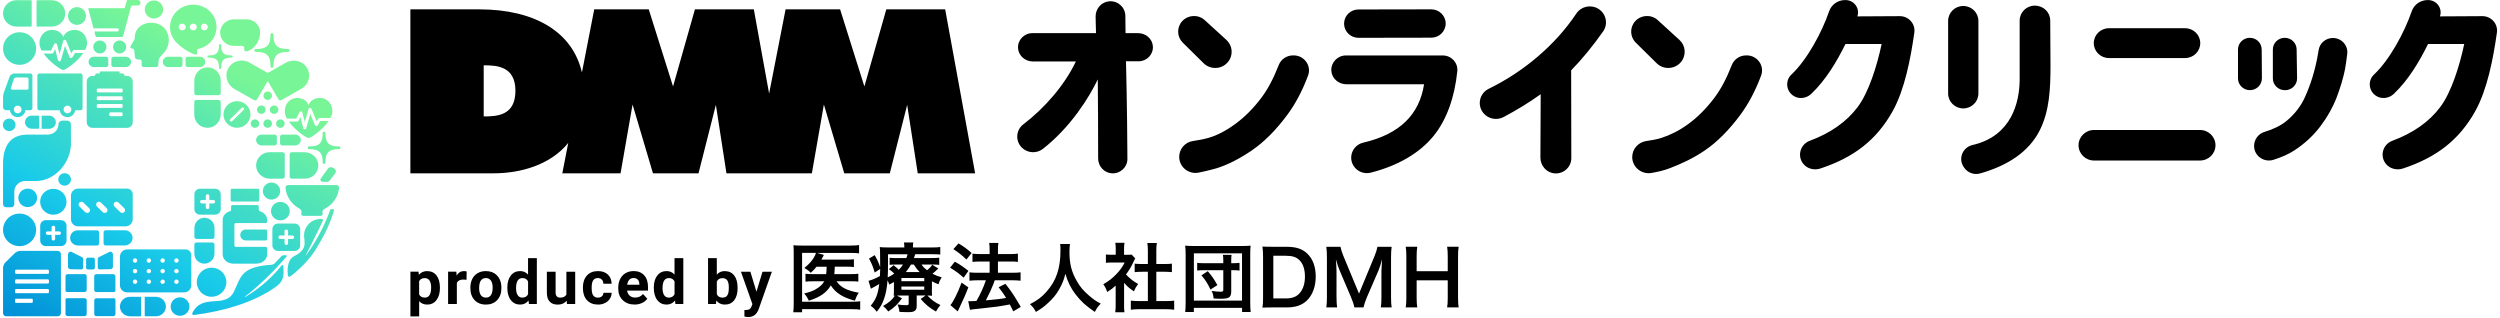 <svg fill="none" height="40" viewBox="0 0 314 40" width="314" xmlns="http://www.w3.org/2000/svg" xmlns:xlink="http://www.w3.org/1999/xlink"><linearGradient id="a" gradientUnits="userSpaceOnUse" x1="4.945" x2="25.148" y1="42" y2="6.47"><stop offset="0" stop-color="#008fd7"/><stop offset=".4" stop-color="#19cae9"/><stop offset="1" stop-color="#78f596"/></linearGradient><clipPath id="b"><path d="m.36 0h313.278v40h-313.278z"/></clipPath><g clip-path="url(#b)"><path d="m31.954 6.338c0 .115.077.184.206.184.892 0 1.222.213 1.412.397.186.184.403.508.403 1.39 0 .151.097.203.186.203.117 0 .186-.075.186-.203 0-.882.216-1.207.403-1.39.186-.184.516-.397 1.412-.397.193 0 .206-.141.206-.184 0-.089-.053-.184-.206-.184-.896 0-1.225-.21-1.412-.397-.186-.184-.403-.511-.403-1.39 0-.128-.07-.203-.186-.203-.09 0-.186.052-.186.203 0 .879-.216 1.203-.403 1.39-.186.184-.516.397-1.412.397-.13 0-.206.069-.206.184zm9.319 8.859h-1.032l-.349.554c-.037.059-.107.092-.176.088-.07-.006-.133-.052-.16-.115l-.583-1.413-.513 1.793c-.023.082-.097.138-.183.138s-.16-.059-.183-.141l-.36-1.393-.23.459c-.033.066-.1.105-.17.105h-1.049c.769 1.079 2.171 2.059 2.47 2.059s1.764-1.023 2.523-2.131zm-11.935-9.439h1.069c.15 0 .273.121.273.269v.223c0 .125.11.22.233.2.985-.154 1.774-1.256 1.758-2.397-.013-.905-.772-1.626-1.691-1.626h-1.601c-.949 0-1.744.764-1.728 1.695.017.905.766 1.633 1.691 1.633zm4.291 3.41-2.304-1.311c-.942-.534-2.151-.2-2.667.751-.493.911-.127 2.046.782 2.564l2.474 1.407c.127.072.29.03.363-.095l1.352-2.308 1.352 2.305c.073.125.236.167.363.095l2.52-1.433c.942-.534 1.252-1.738.669-2.652-.556-.872-1.731-1.128-2.637-.613l-2.267 1.289zm1.588 16.187c-.649 0-1.179.518-1.179 1.161 0 .643.526 1.161 1.179 1.161.652 0 1.179-.518 1.179-1.161 0-.643-.526-1.161-1.179-1.161zm-9.165-18.256c0 .082.057.131.15.131.642 0 .879.151 1.015.285.133.131.29.367.29 1 0 .108.07.148.133.148.083 0 .133-.056.133-.148 0-.633.153-.866.29-1 .133-.131.369-.285 1.015-.285.14 0 .15-.102.15-.131 0-.062-.04-.131-.15-.131-.642 0-.879-.151-1.015-.285-.133-.134-.29-.367-.29-1 0-.092-.05-.148-.133-.148-.063 0-.133.039-.133.148 0 .633-.153.866-.29 1-.137.131-.373.285-1.015.285-.093 0-.15.049-.15.131zm-9.129-2.321c0 .072-.02.144-.057.21l-.473.823c-.03.049-.03.111-.007.161.023.052.073.089.13.102l.21.056c.07.02.123.079.13.151l.09.859c0 .095.047.184.117.246.073.062.166.092.263.082l.263.02c.05-.007.103.01.14.043s.06.082.06.131v.502c0 .144.12.262.266.262h1.571c.146 0 .266-.118.266-.262v-.256c0-.148.053-.489.15-.643.36-.564 1.052-.866 1.149-2.023.1-1.157-.603-2.289-2.044-2.377-1.218-.075-2.247.682-2.224 1.911zm4.181 2.348c-.369 0-.669.302-.659.666.01.357.326.633.689.633h1.522c.146 0 .266-.118.266-.262v-.777c0-.144-.12-.262-.266-.262h-1.552zm-7.114.262v.777c0 .144.12.262.266.262h1.521c.363 0 .682-.275.689-.633.01-.367-.29-.666-.659-.666h-1.551c-.146 0-.266.118-.266.262zm23.301 4.915c-.836 0-1.591.754-1.515 1.787.02.259.12.534.27.807h1.169l.403-.813c.037-.072.11-.112.19-.105.08.007.146.062.166.141l.313 1.21.473-1.649c.023-.079.09-.131.173-.138.08-.003.156.043.186.118l.652 1.58.21-.331c.033-.056.097-.088.16-.088h1.365c.13-.249.213-.498.233-.735.08-1.033-.679-1.787-1.515-1.787-.792 0-1.312.416-1.465.902-.153-.485-.672-.902-1.465-.902zm-.643 10.138h1.648c.952 0 1.718-.777 1.685-1.721-.033-.898-.809-1.6-1.725-1.6h-1.608c-.146 0-.266.118-.266.262v2.793c0 .144.12.262.266.262zm-11.526-15.315h-1.551c-.146 0-.266.118-.266.262v.777c0 .144.12.262.266.262h1.521c.363 0 .682-.275.689-.633.01-.367-.29-.666-.659-.666zm9.089 21.649v2.043c0 .387.316.698.709.698h2.074c.393 0 .709-.311.709-.698v-2.043c0-.387-.316-.698-.709-.698h-2.074c-.393 0-.709.311-.709.698zm.986.803h.539v-.531c0-.121.1-.22.223-.22s.223.098.223.22v.531h.539c.123 0 .223.098.223.22s-.1.22-.223.22h-.539v.531c0 .121-.1.22-.223.22s-.223-.098-.223-.22v-.531h-.539c-.123 0-.223-.098-.223-.22s.1-.22.223-.22zm-12.927-24.138c.469.43 1.049.977 2.231 1.41.117.043.24-.043.24-.164v-.37c0-.082.057-.154.14-.17 1.322-.269 2.314-1.397 2.314-2.751 0-1.551-1.308-2.81-2.92-2.81-1.611 0-2.92 1.259-2.92 2.81 0 .807.353 1.534.919 2.046zm3.392-2.472c.243 0 .443.19.443.423 0 .233-.196.423-.443.423-.246 0-.443-.19-.443-.423 0-.233.197-.423.443-.423zm-1.388 0c.243 0 .443.19.443.423 0 .233-.196.423-.443.423-.246 0-.443-.19-.443-.423 0-.233.196-.423.443-.423zm-1.388 0c.243 0 .443.19.443.423 0 .233-.197.423-.443.423-.246 0-.443-.19-.443-.423 0-.233.196-.423.443-.423zm12.331 13.085c.296 0 .536-.236.536-.528s-.24-.528-.536-.528-.536.236-.536.528.24.528.536.528zm-3.046 1.577c.023.364.346.639.716.639h1.621c.146 0 .266-.118.266-.262v-.843c0-.144-.12-.262-.266-.262h-1.645c-.4 0-.719.331-.693.728zm0 15.482c.766 0 1.385-.518 1.385-1.157v-.774c0-.095-.08-.174-.176-.174h-3.762c-.097 0-.176-.079-.176-.174v-2.639c0-.095.08-.174.176-.174h3.762c.097 0 .176-.079.176-.174v-.23c0-.505-.39-.934-.932-1.092-.077-.023-.127-.088-.127-.167v-.436c0-.092-.087-.164-.196-.164h-3.079c-.11 0-.197.072-.197.164v.436c0 .079-.053.144-.127.167-.543.157-.932.587-.932 1.092v4.344c0 .639.619 1.157 1.385 1.157h2.817zm-5.596 4.161c1.025 0 1.858-.82 1.858-1.829 0-1.01-.832-1.829-1.858-1.829s-1.858.82-1.858 1.829c0 1.01.832 1.829 1.858 1.829zm7.581-21.751c0-.292-.24-.528-.536-.528s-.536.236-.536.528.24.528.536.528.536-.236.536-.528zm-19.13-8.813c.456 0 .826-.364.826-.813s-.37-.813-.826-.813-.826.364-.826.813.369.813.826.813zm22.752 10.921c.027-.397-.293-.728-.693-.728h-1.645c-.146 0-.266.118-.266.262v.843c0 .144.12.262.266.262h1.621c.37 0 .693-.276.716-.639zm-10.054 8.633v-1.862c0-.387-.316-.698-.709-.698h-1.891c-.393 0-.709.311-.709.698v1.862c0 .387.316.698.709.698h1.891c.393 0 .709-.315.709-.698zm-.932-.712h-.499v.492c0 .121-.1.22-.223.22s-.223-.098-.223-.22v-.492h-.499c-.123 0-.223-.098-.223-.22 0-.121.1-.22.223-.22h.499v-.492c0-.121.1-.22.223-.22s.223.098.223.22v.492h.499c.123 0 .223.098.223.22 0 .121-.1.22-.223.22zm-2.39-15.41v1.551c0 .147.12.266.27.266h2.787c.146 0 .266-.118.266-.262v-1.6c0-.921-.776-1.666-1.718-1.636-.902.029-1.605.79-1.605 1.679zm1.721 5.908c.902-.033 1.601-.787 1.601-1.675v-1.561c0-.144-.12-.262-.266-.262h-2.793c-.146 0-.266.118-.266.262v1.6c0 .925.776 1.669 1.721 1.636zm-.386 17.062c.679-.033 1.202-.607 1.202-1.275v-1.121c0-.141-.117-.259-.263-.259h-2.001c-.143 0-.263.115-.263.259v1.154c0 .705.599 1.275 1.322 1.243zm-1.322-4.482v1.121c0 .141.117.259.263.259h2.001c.143 0 .263-.115.263-.259v-1.154c0-.705-.599-1.275-1.322-1.243-.679.033-1.202.607-1.202 1.275zm5.35-15.925c-.939 0-1.698.751-1.698 1.672 0 .921.762 1.672 1.698 1.672s1.698-.751 1.698-1.672c0-.921-.762-1.672-1.698-1.672zm.852 1.082-1.452 1.429c-.033.033-.08.052-.127.052-.047 0-.09-.016-.127-.052-.07-.069-.07-.18 0-.246l1.452-1.429c.07-.069.183-.069.25 0 .07.069.07.18 0 .246zm4.574 10.21c0-.593-.486-1.072-1.089-1.072s-1.089.479-1.089 1.072c0 .594.486 1.072 1.089 1.072s1.089-.479 1.089-1.072zm-1.811 4.83h-2.507c-.386 0-.696.308-.696.685 0 .377.313.689.696.689h2.507c.097 0 .176-.079.176-.174v-1.023c0-.095-.08-.174-.176-.174zm1.045-15.58c-.296 0-.536.236-.536.528s.24.528.536.528.536-.236.536-.528-.24-.528-.536-.528zm1.079 5.872h-1.651c-.952 0-1.718.777-1.685 1.721.033.898.809 1.6 1.724 1.6h1.608c.146 0 .266-.118.266-.262v-2.793c0-.144-.12-.262-.266-.262zm-3.226-5.344c0 .292.24.528.536.528s.536-.236.536-.528-.24-.528-.536-.528-.536.236-.536.528zm1.342-2.279c-.296 0-.536.236-.536.528 0 .292.24.528.536.528s.536-.236.536-.528c0-.292-.24-.528-.536-.528zm-2.134 4.026c0 .292.24.528.536.528s.536-.236.536-.528-.24-.528-.536-.528-.536.236-.536.528zm-2.517 8.334v1.305c0 .085.08.151.183.151h3.226c.1 0 .183-.069.183-.151v-1.305c0-.085-.08-.151-.183-.151h-3.226c-.1 0-.183.069-.183.151zm6.968 8.21h-.363c-.073 0-.143.026-.193.082l-.899.938c-.09.095-.216.154-.35.164-3.898.256-3.832 1.492-4.747 3.37-1.099 2.252-3.932.105-5.227 2.692-.063.125.04.269.18.252 3.968-.495 7.501-1.623 10.088-3.39.752-.515 1.385-.964 1.145-2.8-.013-.092-.13-.121-.186-.049-1.718 2.171-3.742 3.485-4.584 3.977-.033.02-.063-.026-.033-.049 2.231-1.682 4.574-4.256 5.237-5.043.047-.056.007-.141-.07-.144zm-28.684-.554h-4.704c-.223 0-.533.128-.689.282l-1.192 1.174c-.156.154-.286.459-.286.679v5.679c0 .22.183.397.403.397h6.465c.223 0 .403-.18.403-.397v-7.416c0-.22-.183-.397-.403-.397zm-3.133 6.403c0 .072-.06.128-.13.128h-1.968c-.073 0-.13-.059-.13-.128v-.269c0-.072.06-.128.13-.128h1.968c.073 0 .13.056.13.128zm2.031-1.226c0 .075-.063.138-.14.138h-3.982c-.077 0-.14-.062-.14-.138v-.249c0-.075.063-.138.14-.138h3.978c.077 0 .14.062.14.138v.249zm0-1.216c0 .075-.063.138-.14.138h-3.982c-.077 0-.14-.062-.14-.138v-.249c0-.075.063-.138.14-.138h3.978c.077 0 .14.062.14.138v.249zm0-1.216c0 .075-.063.138-.14.138h-3.982c-.077 0-.14-.062-.14-.138v-.249c0-.075.063-.138.14-.138h3.978c.077 0 .14.062.14.138v.249zm4.474 3.2h-2.221c-.097 0-.176.079-.176.174v1.803c0 .147.123.269.273.269h2.124c.146 0 .266-.118.266-.262v-1.724c0-.144-.12-.262-.266-.262zm-2.267-9.108c0-.387-.316-.698-.709-.698h-1.891c-.393 0-.709.311-.709.698v1.862c0 .387.316.698.709.698h1.891c.393 0 .709-.311.709-.698zm-.932 1.151h-.499v.492c0 .121-.1.22-.223.22s-.223-.098-.223-.22v-.492h-.499c-.123 0-.223-.098-.223-.22s.1-.22.223-.22h.499v-.492c0-.121.1-.22.223-.22s.223.098.223.22v.492h.499c.123 0 .223.098.223.22s-.1.22-.223.22zm3.199 4.928h-2.124c-.15 0-.273.121-.273.269v1.803c0 .095.08.174.176.174h2.221c.146 0 .266-.118.266-.262v-1.725c0-.144-.12-.262-.266-.262zm3.702 3.033h-2.221c-.146 0-.266.118-.266.262v1.725c0 .144.12.262.266.262h2.124c.15 0 .273-.121.273-.269v-1.803c0-.095-.08-.174-.176-.174zm-2.41-3.839v-1.036c0-.121-.1-.22-.223-.22h-.656c-.123 0-.223.098-.223.22v1.036c0 .121.1.22.223.22h.656c.123 0 .223-.098.223-.22zm-9.831-30.279h1.798c.053 0 .097-.043.097-.095v-3.128c0-.052-.043-.095-.097-.095h-1.821c-.932 0-1.688.751-1.681 1.672.007.915.776 1.646 1.705 1.646zm2.6 0h1.821c.936 0 1.691-.751 1.685-1.672-.007-.915-.776-1.646-1.705-1.646h-1.798c-.053 0-.097.043-.097.095v3.131c0 .052.043.095.097.095zm-3.529 13.121c.439 0 .796-.351.796-.784s-.356-.784-.796-.784c-.439 0-.796.351-.796.784s.356.784.796.784zm1.302-8.321c1.149 0 2.077-.915 2.077-2.046s-.932-2.046-2.077-2.046c-1.145 0-2.077.915-2.077 2.046s.932 2.046 2.077 2.046zm40.107 10.246c-.832 0-1.139-.197-1.315-.367-.173-.174-.373-.475-.373-1.295 0-.118-.067-.19-.173-.19-.083 0-.173.049-.173.19 0 .82-.2 1.121-.373 1.295-.173.171-.483.367-1.315.367-.12 0-.193.062-.193.171s.073.171.193.171c.832 0 1.139.197 1.315.37.173.171.373.475.373 1.295 0 .141.09.19.173.19.11 0 .173-.072.173-.19 0-.82.2-1.121.373-1.295.173-.171.479-.37 1.315-.37.18 0 .193-.131.193-.171 0-.082-.05-.171-.193-.171zm-1.378 4.439c.07 0 .137-.036.17-.095l.786-1.013c.106-.223.013-.492-.216-.597l-.186-.085c-.226-.105-.499-.013-.606.213l-.859 1.193c-.097.174.033.387.233.387h.676zm1.052.413h-6.033c-.176-.01-.326.121-.34.292l-.007.108c.123 1.105.799 2.049 1.744 2.557.186.098.29.298.263.505-.037.246-.077.407.34.407h1.958c.413 0 .376-.161.34-.407-.027-.19.077-.37.25-.459.992-.498 1.705-1.462 1.831-2.603l-.007-.108c-.013-.174-.163-.305-.34-.292zm-.363 3.033h-.306c-.037 0-.07.023-.083.059-.157.446-1.238 3.397-3.143 5.836 0 0 1.418-2.738 2.207-4.436.053-.118-.037-.249-.166-.246-.672.01-1.618.223-2.084 1.416-.449 1.148.779 2.18-1.342 3.266-.932.475-.882 1.859-.792 2.446.02.131.176.19.283.112.623-.466 2.434-1.925 3.479-3.859 1.392-2.233 1.918-4.029 2.034-4.479.013-.056-.027-.108-.086-.108zm-35.399-22.518c-.836 0-1.591.754-1.515 1.787.02.259.12.534.27.807h1.169l.403-.813c.037-.072.11-.111.19-.105s.146.062.166.141l.313 1.21.473-1.649c.023-.075.09-.131.173-.138.08-.003.156.043.186.118l.653 1.58.21-.331c.033-.056.097-.089.16-.089h1.365c.13-.249.213-.498.233-.734.08-1.033-.679-1.787-1.515-1.787-.792 0-1.312.416-1.465.902-.153-.485-.672-.902-1.465-.902zm16.836 27.57h-7.338c-.499 0-.905.4-.905.892v3.616c0 .492.406.892.905.892h7.141c.499 0 .905-.4.905-.892v-3.807c0-.387-.316-.698-.709-.698zm-6.352 4.331c-.157 0-.28-.125-.28-.275s.127-.275.28-.275c.153 0 .28.125.28.275s-.127.275-.28.275zm0-1.331c-.157 0-.28-.125-.28-.275s.127-.275.28-.275c.153 0 .28.125.28.275s-.127.275-.28.275zm0-1.331c-.157 0-.28-.124-.28-.275 0-.151.127-.275.28-.275.153 0 .28.125.28.275 0 .151-.127.275-.28.275zm1.734 2.662c-.157 0-.28-.125-.28-.275s.127-.275.28-.275.28.125.28.275-.127.275-.28.275zm0-1.331c-.157 0-.28-.125-.28-.275s.127-.275.28-.275.28.125.28.275-.127.275-.28.275zm0-1.331c-.157 0-.28-.124-.28-.275 0-.151.127-.275.28-.275s.28.125.28.275c0 .151-.127.275-.28.275zm1.734 2.662c-.157 0-.28-.125-.28-.275s.127-.275.28-.275c.153 0 .28.125.28.275s-.127.275-.28.275zm0-1.331c-.157 0-.28-.125-.28-.275s.127-.275.28-.275c.153 0 .28.125.28.275s-.127.275-.28.275zm0-1.331c-.157 0-.28-.124-.28-.275 0-.151.127-.275.28-.275.153 0 .28.125.28.275 0 .151-.127.275-.28.275zm1.734 2.662c-.156 0-.28-.125-.28-.275s.127-.275.28-.275c.153 0 .28.125.28.275s-.127.275-.28.275zm0-1.331c-.156 0-.28-.125-.28-.275s.127-.275.28-.275c.153 0 .28.125.28.275s-.127.275-.28.275zm0-1.331c-.156 0-.28-.124-.28-.275 0-.151.127-.275.28-.275.153 0 .28.125.28.275 0 .151-.127.275-.28.275zm-2.587 4.282h-1.328c-.04 0-.07.033-.07.069v2.311c0 .039.03.069.07.069h1.345c.689 0 1.248-.554 1.245-1.236-.007-.675-.573-1.216-1.262-1.216zm-1.921 0h-1.345c-.689 0-1.248.554-1.245 1.236.007.675.573 1.216 1.262 1.216h1.328c.04 0 .07-.029.07-.069v-2.312c0-.039-.03-.069-.07-.069zm-3.432-2.843h-2.124c-.146 0-.266.118-.266.262v1.725c0 .144.12.262.266.262h2.221c.097 0 .176-.079.176-.174v-1.803c0-.147-.123-.269-.273-.269zm8.39 2.908c-.649 0-1.179.518-1.179 1.161 0 .643.526 1.161 1.179 1.161s1.179-.518 1.179-1.161c0-.643-.526-1.161-1.179-1.161zm-5.943-12.954c0-.387-.313-.698-.699-.698h-6.166c-.493 0-.892.4-.892.892v2.957c0 .492.4.892.892.892h5.973c.493 0 .892-.4.892-.892zm-5.466 2.256c-.14.138-.363.138-.503 0l-.326-.321-.396-.39c-.14-.138-.143-.357-.007-.495.14-.138.366-.138.506 0l.313.308.413.406c.14.138.14.357 0 .495zm2.201 0c-.14.138-.363.138-.503 0l-.326-.321-.396-.39c-.14-.138-.143-.357-.007-.495.14-.138.366-.138.506 0l.313.308.413.406c.14.138.14.357 0 .495zm2.201 0c-.14.138-.363.138-.503 0l-.326-.321-.396-.39c-.14-.138-.143-.357-.007-.495.14-.138.366-.138.506 0l.313.308.413.406c.14.138.14.357 0 .495zm-6.695-8.633v-2.397c0-.256-.21-.462-.469-.462h-.629c-.26 0-.469.207-.469.462 0 .744-.609 1.292-1.365 1.292h-2.494c-2.257-.003-3.103 1.502-3.103 3.728v5.01c0 .213.176.387.393.387h.629c.216 0 .393-.174.393-.387v-1.564c0-.741.613-1.344 1.365-1.344h1.345c2.427 0 4.411-2.338 4.411-4.725zm-5.427 5.679c-.649 0-1.179.518-1.179 1.161s.526 1.161 1.179 1.161c.653 0 1.179-.518 1.179-1.161s-.526-1.161-1.179-1.161zm-1.025 3.135c-1.149 0-2.077.915-2.077 2.046 0 1.131.932 2.046 2.077 2.046 1.145 0 2.077-.918 2.077-2.046 0-1.128-.932-2.046-2.077-2.046zm2.234-17.331v4.098c0 .144.12.262.266.262l2.544-.007c.047.485.463.866.969.866s.922-.38.969-.866h.666c.146 0 .266-.118.266-.262v-4.098c0-.144-.12-.262-.266-.262l-5.15.007c-.146 0-.266.118-.266.262zm3.306 4.147c.04-.177.186-.318.363-.357.356-.075.663.226.586.577-.04.177-.183.318-.363.357-.356.079-.666-.226-.586-.577zm2.467-6.987h-1.032l-.35.554c-.037.059-.107.092-.176.089-.07-.007-.133-.052-.16-.115l-.583-1.413-.513 1.793c-.023.082-.097.138-.183.138s-.16-.059-.183-.141l-.36-1.393-.23.459c-.033.066-.1.105-.17.105h-1.049c.769 1.079 2.171 2.059 2.47 2.059s1.764-1.023 2.524-2.131zm2.077.059c.456 0 .826-.364.826-.813s-.37-.813-.826-.813-.826.364-.826.813.369.813.826.813zm-1.648 8.636c0 .098.02.19.057.279.057.128.146.236.263.315.117.075.256.121.406.121h4.328c.1 0 .196-.02.283-.056.13-.052.24-.144.32-.259.077-.115.123-.252.123-.397v-5.108c0-.098-.02-.193-.057-.279-.057-.128-.146-.236-.263-.315-.117-.075-.256-.121-.406-.121h-.24c-.04 0-.077-.03-.087-.069-.023-.102-.083-.236-.156-.236h-.443v-.184c0-.043-.033-.075-.077-.075h-2.327c-.043 0-.077.033-.077.075v.174.013h-.446c-.073 0-.137.134-.157.236-.01.039-.043.069-.086.069h-.236c-.1 0-.196.02-.283.056-.13.056-.24.144-.32.259-.077.115-.123.253-.123.4v5.108zm4.514-.931c0 .098-.08.177-.18.177h-1.335c-.1 0-.18-.079-.18-.177v-.131c0-.098.08-.177.18-.177h1.335c.1 0 .18.079.18.177zm-3.256-3.164c0-.075.06-.135.137-.135h2.983c.076 0 .137.059.137.135v.22c0 .075-.06.135-.137.135h-2.983c-.077 0-.137-.059-.137-.135zm0 .97c0-.075.06-.134.137-.134h2.983c.076 0 .137.059.137.134v.22c0 .075-.06.134-.137.134h-2.983c-.077 0-.137-.059-.137-.134zm0 .971c0-.075.06-.134.137-.134h2.983c.076 0 .137.059.137.134v.22c0 .075-.06.134-.137.134h-2.983c-.077 0-.137-.059-.137-.134zm-1.029-5.403c.01.357.326.633.689.633h1.522c.146 0 .266-.118.266-.262v-.777c0-.144-.12-.262-.266-.262h-1.551c-.37 0-.669.302-.659.666zm.652-4.229h2.98c.117 0 .2.108.173.22l-.01.036c-.02.075-.09.131-.173.131h-2.84s-.027.007-.037.016c-.01.01-.01.026-.007.039l.137.515c.02.075.09.131.173.131h3.123c.08 0 .15-.052.173-.131l.985-3.689c.02-.075.09-.131.173-.131h.659l.007-.043v.043c.196 0 .356-.157.356-.351s-.156-.344-.349-.348c0 0 0 0-.003 0h-1.215c-.08 0-.15.052-.173.131l-.206.77c-.02.075-.09.131-.173.131h-4.401s-.027.007-.037.016-.01.026-.007.039l.653 2.446c.007.02.023.033.043.033zm-6.499 10.967c-.027 0-.047.02-.047.046v1.554c0 .026.02.046.047.046h.902c.463 0 .839-.37.836-.83-.003-.453-.386-.816-.846-.816zm4.391-11.407c.626 0 1.132-.498 1.132-1.115 0-.616-.506-1.115-1.132-1.115-.626 0-1.132.498-1.132 1.115 0 .616.506 1.115 1.132 1.115zm6.985 26.774c.01-.534-.429-.974-.972-.974h-2.407c-.146 0-.266.118-.266.262v1.387c0 .144.12.262.266.262h2.374c.536 0 .992-.413 1.002-.938zm-4.132 3.941 1.248-.026c.13 0 .216 0 .303-.072.073-.066.113-.161.113-.259v-1.534c0-.098-.043-.194-.123-.256-.083-.066-.183-.115-.293-.066l-1.362.682c-.08.039-.13.121-.13.21v1.089c0 .131.11.239.246.236zm6.815-31.512c.636 0 1.152-.508 1.152-1.134 0-.626-.516-1.134-1.152-1.134-.636 0-1.152.508-1.152 1.134 0 .626.516 1.134 1.152 1.134zm-6.888 28.249v-1.387c0-.144-.12-.262-.266-.262h-2.407c-.543 0-.979.436-.969.974.01.525.469.938 1.002.938h2.374c.146 0 .266-.118.266-.262zm-3.536-8.039c0-.433-.356-.784-.796-.784-.439 0-.796.351-.796.784s.356.784.796.784c.439 0 .796-.351.796-.784zm.043 11.279 1.248.026c.133 0 .246-.105.246-.236v-1.089c0-.089-.05-.171-.13-.21l-1.362-.682c-.113-.043-.213 0-.296.066-.077.062-.123.157-.123.256v1.531c0 .098.037.197.113.262.087.075.18.079.306.075zm-5.147-24.59h-1.994c-.22 0-.483.154-.586.344l-.726 2.01c-.073.171-.12.443-.12.574v1.302c0 .216.18.39.396.39h.476c.047.485.463.866.969.866s.922-.38.969-.866h.613c.146 0 .266-.118.266-.262v-4.098c0-.144-.12-.262-.266-.262zm-1.109 4.636c-.04.177-.183.318-.363.357-.356.079-.666-.226-.586-.577.04-.177.186-.318.363-.357.356-.075.663.226.586.577zm.886-2.774c0 .095-.08.174-.176.174h-1.868c-.12 0-.206-.115-.17-.23l.38-1.148c.04-.072.176-.151.26-.151h1.395c.097 0 .176.079.176.174v1.18zm3.113 15.882c.916 0 1.655-.731 1.655-1.629s-.742-1.629-1.655-1.629c-.912 0-1.655.731-1.655 1.629s.742 1.629 1.655 1.629zm-3.559-11.613c.003.453.386.816.846.816h.892c.027 0 .047-.02.047-.046v-1.554c0-.026-.02-.046-.047-.046h-.902c-.463 0-.839.37-.836.83z" fill="url(#a)"/><path d="m91.235 21.768h10.736l1.509-8.643 2.56 8.643h5.719l2.181-8.597 1.328 8.597h7.208l-3.762-20.593h-7.394l-2.753 9.685-3.05-9.685h-6.848l-2.067 10.577-1.921-10.577h-7.397l-2.75 9.685-3.05-9.685h-6.848l-1.545 7.931c-1.162-5.052-5.849-7.931-12.917-7.931h-8.629v20.593h10.46c3.359 0 7.121-1.039 9.365-3.816l-.742 3.816h7.314l1.508-8.643 2.563 8.643h5.72l2.181-8.597 1.328 8.597zm-30.482-7.144v-6.42c1.581 0 3.985.069 3.985 3.197 0 3.128-2.314 3.223-3.985 3.223zm108.392-4.039h9.718c-.589 3.777-3.016 6.256-7.637 7.331-1.345.315-1.951 1.862-1.169 2.987.466.669 1.308.987 2.107.784 3.36-.856 6.096-2.416 7.877-4.593 1.662-2.033 2.667-4.888 2.997-8.157.106-1.059-.753-1.974-1.835-1.974h-12.148c-1.059 0-1.911.882-1.838 1.941.067.97.936 1.695 1.925 1.682zm-40.61 5.026c-.942.718-1.032 2.088-.193 2.925.713.708 1.851.78 2.643.164 3.526-2.754 5.823-6.495 6.895-8.721.027 1.659.044 6.715.047 9.925 0 .967.742 1.806 1.721 1.865 1.072.066 1.961-.774 1.954-1.816-.016-2.679-.056-6.774-.096-8.4-.03-1.272-.063-2.584-.083-3.856h1.588c1.032 0 1.857-.856 1.791-1.885-.064-.941-.896-1.649-1.851-1.649h-1.582l-.026-2.187c-.014-1.056-.926-1.895-2.018-1.813-.999.075-1.738.951-1.718 1.938l.05 2.062h-7.99c-1.039 0-1.871.862-1.801 1.898.063.944.902 1.659 1.864 1.659h5.397c-1.385 2.928-3.869 5.816-6.595 7.895zm42.091-10.862 9.146-.016c.995 0 1.804-.797 1.804-1.78 0-.984-.812-1.78-1.811-1.78l-9.145.016c-.996 0-1.805.797-1.805 1.78s.813 1.78 1.811 1.78zm116.35 6.577h.036c.839 0 1.515-.675 1.502-1.502l-.057-3.63c-.013-.8-.676-1.443-1.488-1.443h-.01c-.822 0-1.488.656-1.488 1.466v3.63c0 .816.672 1.479 1.501 1.479zm-22.096-4.036h9.571c1.049 0 1.901-.839 1.901-1.872s-.852-1.872-1.901-1.872h-9.571c-1.049 0-1.901.839-1.901 1.872s.852 1.872 1.901 1.872zm-16.393 4.459v-9.125c0-1.033-.853-1.872-1.901-1.872-1.049 0-1.901.839-1.901 1.872v9.121c0 1.033.852 1.872 1.901 1.872 1.048 0 1.901-.839 1.901-1.872zm-29.098-4.79h-.086c-.803 0-1.512.492-1.798 1.23-.659 1.698-1.392 3.062-2.204 4.131-.999 1.318-2.084 2.406-3.259 3.262-1.175.856-2.311 1.397-3.363 1.738-.539.174-1.238.302-1.881.39-1.025.141-1.791.997-1.791 2.013 0 1.266 1.162 2.216 2.427 2 .759-.131 1.588-.321 2.304-.6 1.348-.521 2.843-1.18 4.388-2.229 1.541-1.049 3.029-2.541 4.464-4.472 1.012-1.367 1.881-3 2.604-4.925.462-1.233-.47-2.541-1.805-2.541zm19.213-4.931-5.317.03c.347-1.007-.412-2.052-1.494-2.052h-.044c-.905 0-1.718.564-2.007 1.41-.912 2.669-2.803 6.138-4.734 7.944-.746.698-.719 1.905.12 2.58.695.561 1.717.466 2.363-.147 1.868-1.78 3.21-4.066 4.302-6.266h4.544c-.593 2.777-1.625 6.085-3.03 7.941-1.388 1.833-3.375 3.239-6.002 4.216-1.175.436-1.595 1.862-.842 2.853.496.652 1.384.888 2.17.629 4.192-1.384 7.048-3.557 9.082-7.194 1.518-2.718 2.267-6.633 2.727-9.879.156-1.095-.709-2.072-1.835-2.066zm-30.529 5.911c.879.866 2.327.777 3.09-.19.656-.833.559-2.02-.227-2.738l-2.716-2.479c-.819-.748-2.104-.685-2.843.138-.699.777-.663 1.951.08 2.685zm-7.377-6.869c-.932-.528-2.121-.256-2.71.633-2.584 3.889-6.549 7.279-11.007 9.452-1.168.571-1.484 2.066-.655 3.056.615.738 1.678.938 2.53.488 1.641-.866 3.242-1.846 4.657-2.866l-.036 7.961c-.004 1.02.775 1.915 1.807 1.984 1.132.075 2.078-.81 2.075-1.911 0-2.357-.01-6.223-.014-7.784-.003-1.338-.006-2.42-.006-3.246 1.381-1.407 2.789-3.141 4.018-4.895.672-.961.366-2.285-.659-2.869zm75.623 15.256h-13.307c-1.075 0-1.948.859-1.948 1.918 0 1.059.873 1.918 1.948 1.918h13.307c1.075 0 1.947-.859 1.947-1.918 0-1.059-.872-1.918-1.947-1.918zm35.456-14.298-5.317.03c.346-1.007-.413-2.052-1.495-2.052h-.043c-.906 0-1.718.564-2.008 1.41-.912 2.669-2.803 6.138-4.734 7.944-.745.698-.719 1.905.12 2.58.696.561 1.718.466 2.364-.147 1.868-1.78 3.209-4.066 4.301-6.266h4.545c-.593 2.777-1.625 6.085-3.03 7.941-1.388 1.833-3.376 3.239-6.003 4.216-1.175.436-1.594 1.862-.842 2.853.496.652 1.385.888 2.171.629 4.191-1.384 7.048-3.557 9.082-7.194 1.518-2.718 2.267-6.633 2.727-9.879.156-1.095-.71-2.072-1.835-2.066zm-56.167-1.321h-.037c-1.049 0-1.901.839-1.901 1.872v7.498c-.037 2.751-.985 6.997-5.913 8.134-1.238.285-1.827 1.679-1.135 2.731l.057.088c.433.656 1.252.971 2.017.754 3.606-1.016 6.153-2.8 7.468-5.361 1.271-2.482 1.378-5.315 1.378-8.239 0-1.656-.017-4-.033-5.62-.01-1.026-.856-1.852-1.901-1.852zm37.403 4.066c-.899 0-1.664.646-1.791 1.521-.096.659-.263 1.528-.542 2.593-.283 1.075-.67 2.203-1.189 3.341-.506 1.115-1.275 2.105-2.284 2.947-.716.597-1.708 1.072-2.78 1.39-.785.233-1.311.961-1.311 1.767 0 1.243 1.231 2.115 2.437 1.738.992-.311 1.914-.715 2.636-1.19 1.285-.843 2.384-1.862 3.266-3.033.879-1.164 1.562-2.384 2.038-3.633.469-1.236.819-2.41 1.035-3.482.09-.449.197-1.22.286-1.961.13-1.062-.712-2-1.797-2zm-8.915 5.062-.027-3.63c-.007-.807-.669-1.456-1.488-1.456s-1.488.656-1.488 1.466v3.63c0 .816.672 1.479 1.501 1.479s1.508-.669 1.502-1.492zm-132.922-1.895c.879.866 2.327.777 3.089-.19.656-.833.56-2.02-.226-2.738l-2.717-2.479c-.819-.748-2.104-.685-2.843.138-.699.777-.662 1.951.08 2.685zm-.626 13.741c1.235-.246 2.29-.557 2.29-.557 1.382-.436 2.844-1.18 4.385-2.229 1.541-1.049 3.03-2.541 4.464-4.472 1.013-1.367 1.881-3 2.604-4.925.463-1.233-.47-2.541-1.805-2.541h-.086c-.802 0-1.512.492-1.798 1.23-.659 1.698-1.391 3.062-2.204 4.131-.999 1.318-2.084 2.406-3.259 3.262-1.175.856-2.297 1.436-3.363 1.738-.625.177-1.315.305-1.927.39-1.002.141-1.741.997-1.741 1.994 0 1.269 1.178 2.229 2.44 1.977zm-79.408 15.318c-.14.256-.396.384-.769.384s-.586-.21-.586-.633v-2.623h-1.099v2.659c.007.482.123.849.356 1.098.233.249.569.374 1.012.374.479 0 .856-.164 1.125-.489l.03.413h1.035v-4.056h-1.105v2.875zm3.369-1.8c.13-.184.323-.275.579-.275.206 0 .376.066.503.197.127.131.193.305.196.515h1.032c-.007-.479-.163-.866-.473-1.154-.31-.288-.722-.433-1.238-.433-.589 0-1.052.187-1.388.557-.336.374-.506.872-.506 1.495v.072c0 .649.17 1.157.509 1.528.34.367.806.554 1.392.554.316 0 .603-.062.862-.19.26-.125.466-.305.616-.531.15-.23.226-.482.23-.754h-1.032c-.007.184-.07.328-.197.439s-.293.164-.496.164c-.263 0-.459-.092-.589-.276-.13-.184-.193-.482-.193-.902v-.112c0-.413.067-.711.196-.895zm5.064-1.151c-.376 0-.709.089-1.002.259-.293.174-.519.42-.679.741s-.24.685-.24 1.092v.105c0 .607.19 1.092.569 1.459.38.364.872.547 1.475.547.343 0 .656-.066.935-.193.283-.128.506-.308.669-.538l-.539-.597c-.24.302-.569.453-.992.453-.273 0-.499-.079-.679-.239-.18-.161-.286-.374-.323-.636h2.623v-.443c0-.643-.163-1.138-.486-1.489-.323-.351-.766-.524-1.332-.524zm.736 1.718h-1.531c.037-.272.127-.479.26-.626.133-.147.313-.22.529-.22.233 0 .413.066.539.197.127.131.193.318.196.561v.085zm4.415-1.275c-.263-.295-.593-.443-.992-.443-.499 0-.892.187-1.182.564-.29.374-.433.879-.433 1.511 0 .669.146 1.194.439 1.567.293.377.682.564 1.165.564.433 0 .782-.167 1.059-.505l.053.429h.992v-5.757h-1.105v2.069zm0 2.466c-.14.282-.38.423-.719.423-.256 0-.453-.102-.586-.305-.133-.203-.203-.495-.203-.875 0-.849.266-1.272.796-1.272.336 0 .576.141.712.423v1.603zm-18.397-2.466c-.263-.295-.593-.443-.992-.443-.499 0-.892.187-1.182.564-.29.374-.433.879-.433 1.511 0 .669.146 1.194.439 1.567.293.377.682.564 1.165.564.433 0 .782-.167 1.059-.505l.053.429h.992v-5.757h-1.105v2.069zm0 2.466c-.14.282-.38.423-.719.423-.256 0-.453-.102-.586-.305-.133-.203-.203-.495-.203-.875 0-.849.266-1.272.796-1.272.336 0 .576.141.712.423v1.603zm-3.942-2.406c-.353-.335-.806-.502-1.362-.502-.39 0-.732.085-1.029.259-.296.174-.523.416-.679.731-.157.315-.236.672-.236 1.075v.049c0 .646.176 1.154.529 1.528.353.374.829.564 1.422.564s1.065-.187 1.418-.564c.353-.377.529-.875.529-1.498l-.007-.279c-.04-.574-.236-1.03-.589-1.364zm-.729 2.528c-.15.2-.356.302-.623.302s-.486-.102-.633-.305c-.146-.203-.22-.498-.22-.885 0-.433.073-.754.22-.961.146-.207.356-.308.623-.308s.483.105.632.311c.15.207.223.502.223.879 0 .443-.077.764-.223.967zm-8.01-3.03c-.429 0-.776.157-1.042.472l-.037-.397h-1.019v5.616h1.099v-1.911c.256.285.593.426 1.009.426.489 0 .879-.187 1.165-.564.286-.377.433-.875.433-1.502v-.056c0-.649-.14-1.161-.423-1.528-.283-.37-.676-.554-1.185-.554zm-.283 3.331c-.346 0-.586-.134-.719-.4v-1.659c.13-.259.366-.39.712-.39.26 0 .456.102.593.308s.203.495.203.872c0 .846-.263 1.272-.789 1.272zm3.988-2.774-.03-.482h-1.039v4.056h1.099v-2.652c.13-.279.403-.416.819-.416.113 0 .246.01.396.029l.017-1.043c-.107-.033-.22-.049-.343-.049-.39 0-.696.187-.919.557zm33.682-.557c-.413 0-.746.148-1.002.439v-2.066h-1.099v5.757h.989l.05-.429c.266.338.623.505 1.069.505.506 0 .899-.18 1.179-.544.283-.364.423-.869.423-1.521v-.059c0-.659-.143-1.171-.429-1.534-.286-.364-.679-.544-1.182-.544zm.429 2.816c-.113.344-.346.518-.699.518s-.596-.141-.729-.426v-1.6c.133-.282.373-.423.722-.423.26 0 .46.095.589.282.133.19.196.489.196.898 0 .338-.027.587-.08.754zm3.552-.216-.766-2.521h-1.185l1.442 4.066-.13.334c-.06.144-.14.249-.243.311s-.26.095-.466.095h-.167v.816c.167.046.326.072.486.072.566 0 .972-.266 1.218-.793l.09-.213 1.655-4.685h-1.179l-.762 2.521zm7.554-3.161c-.239.292-.372.443-.735.78-.21-.236-.43-.397-.803-.613.659-.538 1.052-.99 1.312-1.525.057-.115.087-.18.143-.367h-1.741v6.134h6.236c.489 0 .802-.02 1.062-.056v1.056c-.297-.046-.566-.066-1.052-.066h-6.246v.387h-1.109c.037-.321.057-.629.057-1.092v-6.321c0-.406-.01-.715-.037-1.007.306.036.556.046 1.032.046h6.143c.479 0 .746-.02 1.072-.066v1.046c-.317-.046-.566-.056-1.042-.056h-4.228l.842.246c-.04.075-.047.095-.077.171-.051.101-.127.242-.229.423h3.146c.459 0 .689-.01.939-.046v.98c-.297-.036-.566-.046-.929-.046h-1.472c0 .057-.003.126-.01.207-.01.272-.02.462-.046.725h2.094c.429 0 .649-.01.919-.046v.99c-.26-.036-.516-.046-.946-.046h-1.788c.49.754 1.302 1.177 2.793 1.443-.219.311-.316.508-.496 1-1.548-.423-2.4-.97-3.022-1.921-.517.905-1.379 1.498-2.764 1.921-.153-.357-.343-.659-.582-.905.709-.18 1.032-.292 1.435-.518.526-.302.878-.623 1.092-1.016h-1.329c-.516 0-.746.01-1.032.046v-.99c.286.036.496.046 1.052.046h1.548c.037-.338.037-.413.057-.931h-1.245zm14.476 2.836c0 .462.01.594.03.82-.2-.02-.337-.02-.593-.029.536.574.939.866 1.635 1.197-.21.246-.383.498-.556.82-.832-.482-1.272-.849-1.924-1.584l.622-.433h-1.119v1.338c0 .282-.086.488-.249.594-.173.121-.383.161-.843.161-.342 0-.689-.01-1.082-.039-.029-.357-.076-.564-.239-.931.403.066.736.095 1.042.095s.363-.029.363-.226v-.99h-1.042c-.19 0-.25 0-.43.01l.633.348c-.556.754-.946 1.131-1.721 1.649-.277-.357-.393-.482-.66-.689.766-.443 1.149-.78 1.482-1.302-.058.007-.106.01-.143.01.02-.236.03-.387.03-.81v-.915c-.183.112-.277.171-.583.331-.077-.236-.113-.311-.22-.538-.076.971-.209 1.685-.439 2.318-.21.613-.43 1.007-.909 1.629-.286-.357-.419-.498-.766-.764.643-.754.909-1.433 1.072-2.721-.276.171-.649.377-.869.488-.046.02-.113.056-.183.105l-.296-1c.343-.066.862-.282 1.435-.593.02-.321.02-.462.03-.895l-.689.453c-.2-.708-.383-1.157-.719-1.751l.725-.433c.307.547.46.875.679 1.498v-.331c0-.161 0-.698-.009-1 0-.735-.001-.839-.047-1.177.326.036.659.046 1.175.046h1.914v-.066c0-.246-.01-.387-.046-.564h1.175c-.03.171-.047.311-.047.564v.066h2.268c.536 0 .852-.01 1.168-.056v.941c-.343-.029-.572-.039-1.052-.039h-2.094c-.077.236-.107.331-.163.482h2.191c.439 0 .699-.01.985-.046v.905c-.276-.036-.496-.046-.946-.046h-1.281c.239.331.373.462.699.725.336-.282.459-.407.649-.698l.766.472c-.373.357-.46.433-.736.659.419.216.669.311 1.159.452-.22.357-.277.482-.413.875-.383-.151-.516-.216-.813-.377v.99zm-5.51-3.052c0 .564-.01 1-.037 1.564.337-.151.536-.272.823-.472-.23-.236-.363-.348-.68-.564l.593-.489c.343.272.496.407.659.574.23-.236.353-.387.526-.659h-.802c-.42 0-.643.01-.879.036v-.885c.266.029.469.039.919.039h1.175c.067-.161.107-.262.163-.482h-2.457v1.338zm1.685 2.046h2.869v-.397h-2.869zm0 1.075h2.869v-.407h-2.869zm2.287-2.223c-.307-.311-.42-.462-.726-.941h-.363c-.21.377-.393.639-.643.941zm4.421-1.302c.659.367 1.015.613 1.711 1.151l-.603.856c-.622-.557-1.042-.856-1.701-1.252zm1.701 3.223c-.336.866-.546 1.367-.929 2.147-.115.232-.214.445-.296.639-.044.101-.082.179-.113.236l-.919-.79c.336-.357.919-1.524 1.405-2.826zm-1.235-5.521c.669.407 1.042.679 1.645 1.207l-.65.82c-.526-.508-.995-.885-1.644-1.302zm1.215 7.253c.153.01.23.01.326.01.154 0 .383-.01.709-.029.49-.839.879-1.695 1.186-2.6h-1.032c-.393 0-.726.02-1.032.056v-1.056c.276.039.592.056 1.042.056h1.491v-1.413h-1.148c-.373 0-.7.02-1.006.046v-1.036c.25.036.573.056 1.016.056h1.138v-.413c0-.508-.01-.744-.056-.99h1.158c-.047.282-.057.498-.057.99v.413h1.532c.413 0 .689-.02.975-.056v1.036c-.266-.039-.526-.046-.965-.046h-1.542v1.413h1.838c.403 0 .709-.02 1.006-.056v1.056c-.277-.036-.623-.056-.996-.056h-2.247c-.038.114-.101.286-.19.518-.19.498-.459 1.082-.842 1.826l-.087.18c1.292-.112 1.925-.187 2.544-.311-.296-.488-.48-.744-.939-1.338l.852-.433c.803 1.026 1.032 1.374 1.931 2.902l-.939.557c-.219-.433-.286-.574-.439-.866-1.405.262-1.751.311-3.462.488-1.042.105-1.246.131-1.548.187l-.21-1.092zm12.784-7.177c-.036.161-.066.629-.066.97 0 1.518.249 2.515.939 3.712.402.708.832 1.207 1.511 1.79.566.488.852.689 1.481 1.016-.362.367-.516.593-.745 1.046-1.169-.8-1.751-1.338-2.431-2.223-.582-.764-.945-1.488-1.271-2.571-.183.754-.353 1.187-.746 1.902-.383.689-.796 1.197-1.475 1.81-.496.453-.812.679-1.481 1.082-.22-.433-.403-.669-.746-.971.975-.508 1.481-.895 2.084-1.574 1.235-1.393 1.751-2.938 1.751-5.2 0-.367-.01-.538-.037-.79h1.236zm6.792 7.613c0 .443.01.679.046.961h-1.158c.047-.282.057-.538.057-.98v-2.364c-.373.338-.573.488-1.063.8-.113-.357-.286-.698-.489-.98.669-.377 1.129-.734 1.645-1.272.449-.462.725-.849 1.042-1.452h-1.558c-.343 0-.546.01-.803.036v-1.046c.24.029.44.036.756.036h.479v-.79c0-.246-.019-.498-.056-.715h1.158c-.039.216-.056.423-.056.734v.774h.393c.296 0 .429-.01.556-.029l.459.489c-.086.141-.143.236-.21.397-.316.679-.496.99-.955 1.61.449.498.889.839 1.521 1.197-.229.302-.373.564-.526.925-.496-.321-.822-.593-1.235-1.065v2.731zm4.055-.443h1.148c.48 0 .793-.02 1.092-.056v1.141c-.336-.046-.709-.066-1.092-.066h-3.272c-.383 0-.746.02-1.082.066v-1.141c.306.036.639.056 1.098.056h1.042v-3.682h-.719c-.326 0-.632.02-.938.046v-1.066c.276.036.526.046.938.046h.719v-1.659c0-.387-.019-.613-.066-.98h1.195c-.057.377-.067.574-.067.98v1.659h1.016c.429 0 .669-.01.939-.046v1.066c-.307-.029-.603-.046-.939-.046h-1.016v3.682zm3.622 1.377c.037-.292.057-.623.057-1.226v-5.984c0-.443-.02-.78-.057-1.131.343.036.633.046 1.129.046h5.969c.489 0 .786-.01 1.118-.046-.036.377-.046.649-.046 1.131v5.99c0 .564.02.941.056 1.216h-1.081v-.518h-6.056v.518h-1.092zm1.092-1.433h6.046v-5.944h-6.046zm3.692-5.059c0-.338-.01-.488-.047-.689h1.092c-.036.187-.046.338-.046.689v.357h.266c.296 0 .613-.02.776-.046v.971c-.183-.029-.496-.046-.792-.046h-.25v2.646c0 .754-.26.941-1.312.941-.26 0-.326 0-.899-.036-.056-.453-.086-.584-.249-.941.526.066.888.095 1.158.095.23 0 .306-.056.306-.246v-2.459h-2.39c-.393 0-.649.01-.889.046v-.971c.24.036.45.046.889.046h2.39v-.357zm-1.608 3.666c-.393-.83-.642-1.207-1.139-1.78l.803-.528c.556.669.766.971 1.205 1.751zm6.602-4.157c0-.534-.02-.823-.077-1.243.39.02.623.029 1.235.029h1.758c1.215 0 2.001.249 2.624.843.709.659 1.078 1.656 1.078 2.898 0 1.243-.389 2.334-1.145 3.043-.622.574-1.398.833-2.543.833h-1.768c-.593 0-.836.01-1.235.029.06-.394.076-.689.076-1.262v-5.167zm2.836 5.272c.796 0 1.312-.18 1.718-.613.466-.488.709-1.223.709-2.125 0-.902-.223-1.587-.669-2.046-.399-.413-.902-.574-1.748-.574h-1.554v5.357zm8.636 1.128c-.05-.305-.203-.757-.426-1.292l-1.398-3.282c-.183-.429-.273-.689-.496-1.462.04.508.076 1.292.076 1.502v3.138c0 .659.02 1.023.077 1.397h-1.358c.06-.384.076-.757.076-1.397v-4.803c0-.623-.02-1.023-.076-1.416h1.778c.066.334.193.738.359 1.138l1.971 4.744 1.961-4.744c.193-.469.283-.774.349-1.138h1.788c-.06.459-.076.774-.076 1.416v4.803c0 .698.02 1.043.076 1.397h-1.358c.06-.394.076-.738.076-1.397v-3.177c.04-.833.067-1.321.077-1.462-.126.518-.31 1.052-.446 1.397l-1.458 3.367c-.193.449-.37.987-.426 1.272zm13.097-7.616c-.059.393-.076.679-.076 1.223v5.157c0 .554.02.833.076 1.233h-1.448c.06-.374.077-.669.077-1.233v-2.161h-3.905v2.161c0 .554.02.843.076 1.233h-1.448c.06-.364.077-.669.077-1.233v-5.147c0-.564-.02-.862-.077-1.233h1.448c-.06.403-.076.718-.076 1.223v1.846h3.905v-1.836c0-.544-.02-.888-.077-1.233z" fill="#000"/></g></svg>